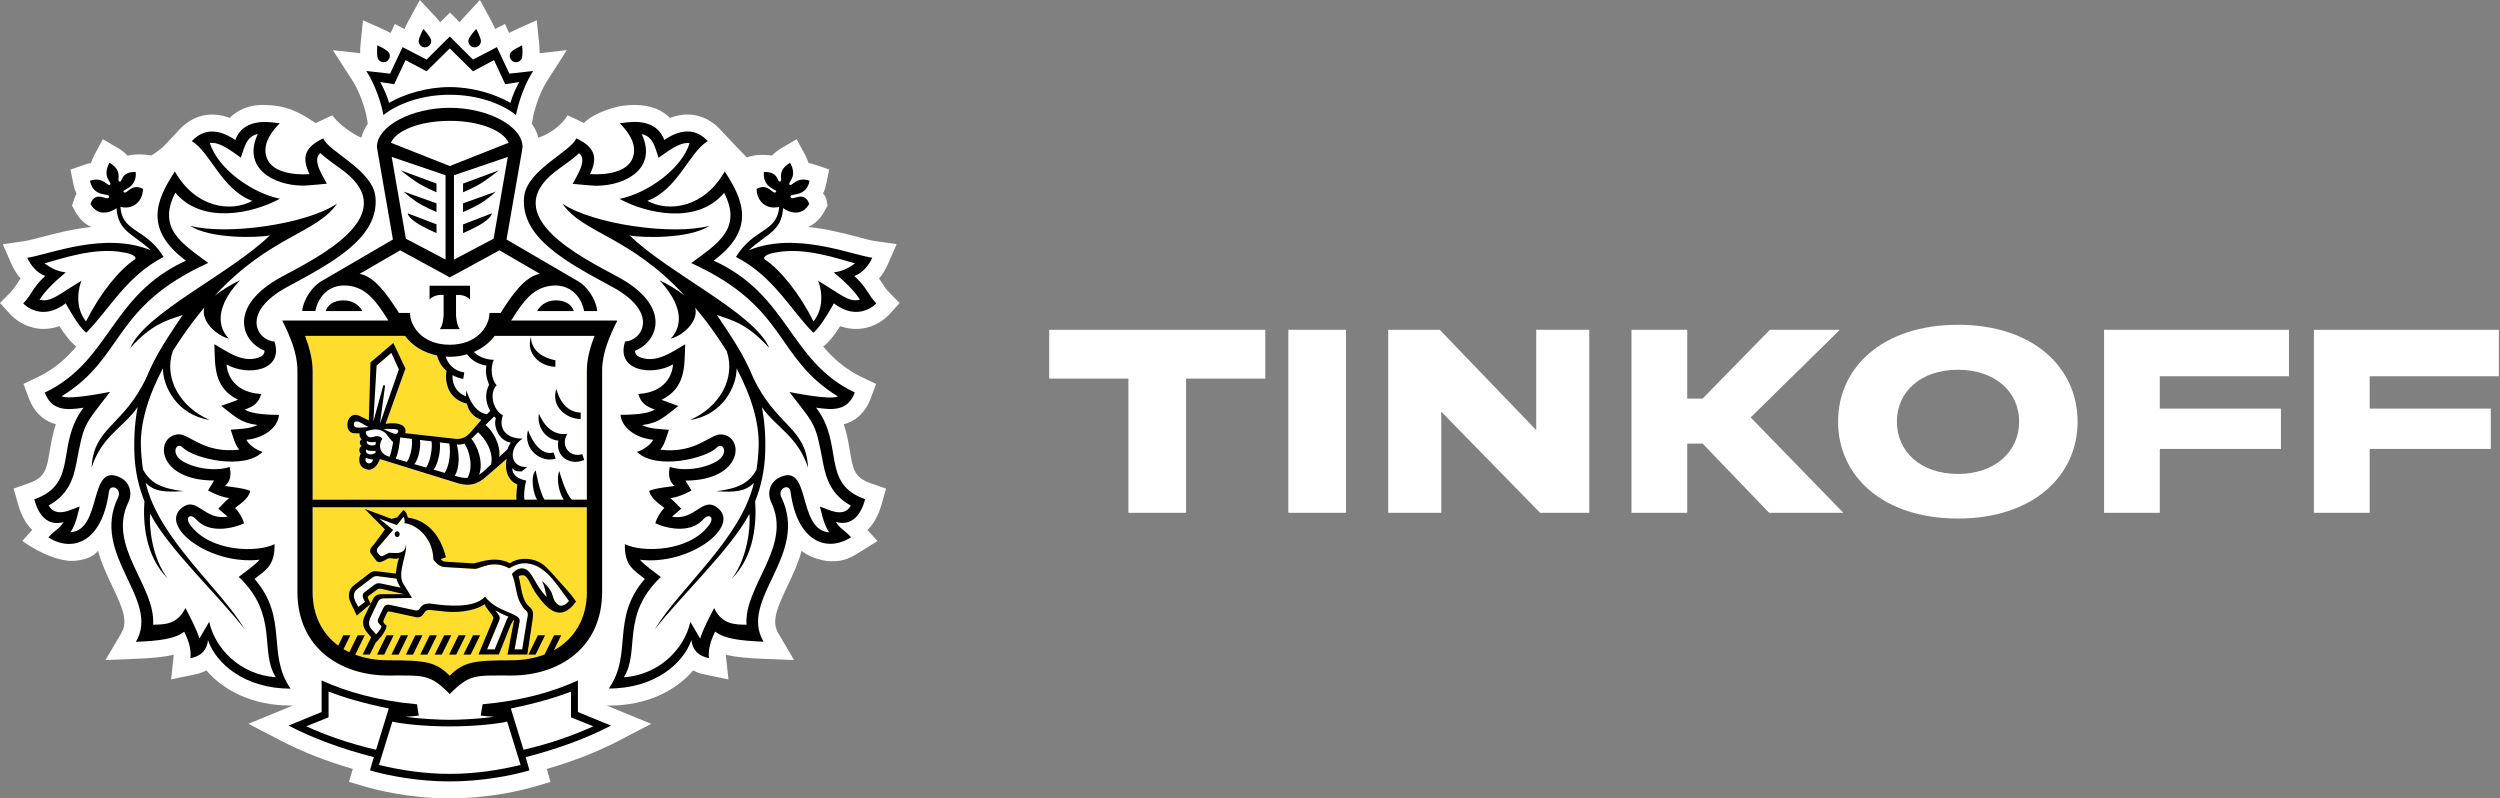 <?xml version="1.0" encoding="UTF-8"?> <svg xmlns="http://www.w3.org/2000/svg" width="1503" height="480" viewBox="0 0 1503 480" fill="none"><rect x="0" y="0" width="1503" height="480" fill="#808080" stroke="none"/> <g clip-path="url(#clip0_206_2)"> <path d="M534.112 175.3C532.64 173.802 531.778 172.431 530.561 170.527C529.926 169.563 529.241 168.521 528.479 167.404C530.586 164.967 532.362 162.149 533.707 159.051L539.086 146.79L525.84 144.886C523.608 144.555 520.004 143.616 515.793 142.499C507.673 140.367 497.245 137.625 485.877 136.431C489.76 134.73 493.059 131.659 495.367 127.496L497.549 123.561C497.549 123.561 496.966 118.051 494.834 116.325C495.646 114.624 496.281 112.745 496.711 110.689L498.513 101.905L490.038 99.01C488.719 98.553 487.4 98.224 486.106 98.021C485.624 96.421 484.914 94.721 483.949 92.918L478.926 83.702L469.866 89.008C467.609 90.328 465.705 91.851 464.158 93.552C462.813 93.298 461.366 93.172 459.844 93.172C459.844 93.172 454.668 92.588 448.959 94.669L441.652 87.079L432.999 77.837C424.905 69.181 413.943 66.616 402.779 70.882C398.517 66.616 391.869 63.088 381.542 63.088C378.04 63.088 374.97 63.519 373.168 63.748C373.168 63.748 358.959 66.336 350.966 73.928L341.274 69.307C334.778 79.538 323.665 82.788 323.665 82.788C322.903 79.793 321.61 77 319.758 74.435L320.391 70.83C320.391 70.73 322.573 58.517 329.221 48.16L340.792 30.134L324.4 31.988C324.451 30.362 324.375 28.433 324.147 26.148L322.675 12.134L309.836 17.949C308.414 18.583 307.222 19.218 306.107 19.802L303.568 14.394L297.682 17.441C297.098 15.993 296.337 14.344 295.297 12.439L288.522 0L278.905 10.383C277.916 11.449 277.078 12.439 276.368 13.378L270.533 7.565L264.645 13.405C263.91 12.465 263.098 11.474 262.108 10.408L252.39 0L245.59 12.49C244.55 14.394 243.814 16.018 243.231 17.466L237.37 14.419L234.831 19.827C233.716 19.243 232.523 18.608 231.102 17.949L218.213 12.161L216.791 26.225C216.563 28.484 216.486 30.389 216.538 32.013L200.121 30.16L211.717 48.185C218.39 58.517 220.521 70.73 220.521 70.83L221.13 74.435C219.278 77.025 217.958 79.818 217.223 82.813C217.223 82.813 206.719 78.32 199.689 69.307L189.794 74.03C178.502 66.413 171.499 63.443 159.32 63.088C148.993 62.809 142.345 66.616 138.082 70.882C126.893 66.641 115.956 69.206 107.888 77.862C107.888 77.862 102.585 83.625 99.236 87.104C95.887 90.607 90.938 93.502 90.938 93.502C90.938 93.502 83.91 91.928 76.678 93.577C75.131 91.876 73.203 90.354 70.919 89.008L61.835 83.702L56.836 92.968C55.872 94.746 55.187 96.421 54.731 98.021C53.437 98.224 52.117 98.553 50.798 99.01L42.373 101.956L44.124 110.689C44.555 112.797 45.164 114.675 46.002 116.376C45.52 117.316 45.089 118.305 44.734 119.347L43.312 123.586L45.469 127.521C47.753 131.659 51.026 134.757 54.934 136.457C43.54 137.65 33.138 140.393 24.993 142.524C20.806 143.616 17.203 144.582 14.97 144.912L1.675 146.841L4.694 153.695L7.105 159.153C8.475 162.201 10.277 165.018 12.357 167.455C11.57 168.573 8.221 173.827 6.723 175.326L0 182.155L6.445 189.263C7.256 190.126 14.488 197.718 26.185 197.743C29.382 197.743 32.553 197.184 35.7 196.067C38.821 200.941 42.525 205.892 45.901 208.329C39.684 215.641 32.605 221.987 22.531 226.786L14.108 230.797L17.735 240.419C20.096 246.233 24.688 252.605 33.568 255.043C31.666 260.729 30.753 266.112 29.941 270.909C28.037 282.309 27.225 287.03 17.203 290.558L8.195 293.708L10.784 302.898C12.864 310.387 15.985 315.338 19.36 318.613L13.371 325.213C13.371 325.213 27.581 335.875 41.511 337.171C41.713 337.196 53.589 337.958 58.917 331.154C61.049 338.872 64.423 345.98 67.493 352.429C73.786 365.681 77.135 373.525 72.924 380.685L63.409 396.832L82.109 396.045C90.279 395.714 97.866 395.206 104.437 393.582C104.437 393.937 104.412 394.267 104.387 394.597L102.864 408.458L119.255 405.006C120.981 404.498 122.604 403.812 124.076 403.025C134.226 414.908 151.48 424.173 174.721 424.173H176.066L149.348 435.14L168.81 445.27C181.624 451.947 195.858 457.532 212.097 462.28L209.838 470.074L219.608 472.943C225.241 474.593 245.615 480 270.431 480C295.246 480 315.596 474.593 321.255 472.943L330.997 470.074L328.739 462.306C345.003 457.558 359.239 451.972 372.052 445.296L391.514 435.167L364.77 424.199H366.114C389.357 424.199 406.585 414.933 416.735 403.05C418.206 403.839 419.831 404.524 421.556 405.031L437.946 408.483L436.449 394.648C436.424 394.317 436.399 393.962 436.399 393.607C442.946 395.231 450.557 395.714 458.702 396.07L477.402 396.857L467.939 380.735C463.701 373.576 467.075 365.731 473.343 352.479C476.414 346.031 479.788 338.922 481.92 331.204C485.522 333.946 489.405 335.597 493.262 336.46C493.262 336.46 496.256 337.349 499.123 337.424C507.395 337.678 511.529 335.318 517.214 331.738L527.541 325.238L521.501 318.638C524.877 315.388 527.997 310.437 530.078 302.973L532.692 293.758L523.658 290.61C513.611 287.081 512.824 282.359 510.921 270.96C510.109 266.162 509.222 260.754 507.293 255.093C516.173 252.63 520.741 246.258 523.1 240.47L526.704 230.822L518.279 226.811C508.205 222.014 501.127 215.666 494.884 208.355C498.285 205.917 501.989 200.966 505.136 196.092C508.257 197.209 511.429 197.743 514.651 197.768C526.348 197.768 533.605 190.177 534.392 189.314L540.837 182.205L534.112 175.3Z" fill="white"></path> <path fill-rule="evenodd" clip-rule="evenodd" d="M187.97 300.41V222.978C187.97 215.767 185.889 208.557 183.402 201.931H243.462C248.968 209.497 258.965 214.575 270.434 214.575C281.852 214.575 291.85 209.497 297.381 201.931H357.44C354.903 208.583 352.847 215.767 352.847 222.978V300.41H187.97ZM270.409 406.225C262.011 397.872 256.022 396.958 233.389 396.958C206.34 396.958 187.97 381.09 187.97 355.729V304.954H352.822V355.729C352.822 381.09 334.477 396.958 307.378 396.958C284.77 396.932 278.782 397.872 270.409 406.225Z" fill="#FFDD2D"></path> <path d="M197.533 415.794V431.255L184.111 436.663C195.453 441.817 209.535 446.945 226.079 450.727L233.69 425.924C217.452 422.599 206.135 419.121 197.533 415.794Z" fill="white"></path> <path d="M270.41 436.741C254.552 436.741 241.206 435.09 235.877 433.872L227.833 459.894C240.469 462.991 255.262 465.276 270.41 465.276C285.508 465.276 300.301 463.016 312.987 459.894L304.919 433.872C299.591 435.116 286.295 436.741 270.41 436.741Z" fill="white"></path> <path d="M343.276 415.794C334.65 419.121 323.359 422.574 307.119 425.949L314.757 450.754C331.326 446.97 345.357 441.842 356.699 436.688L343.301 431.282V415.794H343.276Z" fill="white"></path> <path d="M169.42 166.361C190.429 155.013 241.785 130.032 206.972 103.096C202.228 99.439 197 96.139 192.611 92.052C187.181 96.241 194.641 106.65 196.518 110.458C196.518 110.458 184.923 111.626 182.157 111.626C164.244 111.549 145.468 100.938 154.982 80.602C147.852 82.075 146.99 88.929 144.808 94.793C140.24 91.697 132.299 85.045 126.183 85.984C131.157 101.902 152.09 116.246 168.329 119.496C151.913 128.432 121.464 135.084 105.453 115.84C94.213 137.597 109.868 146.686 125.219 158.085C66.784 184.767 75.411 214.699 37.072 238.258C42.045 240.594 64.222 235.897 66.201 235.618C57.878 246.408 53.995 250.978 51.56 256.233C49.226 261.157 48.185 266.718 45.877 278.701C44.075 288.171 40.776 297.614 29.257 303.886C33.773 312.06 43.795 305.662 47.982 304.571C47.424 305.433 46.003 315.284 42.248 320.031C61.938 318.762 52.828 277.228 72.519 287.231C78.075 290.024 79.75 296.574 77.188 301.93C64.247 328.637 93.655 352.171 92.056 375.58C99.287 375.528 106.772 375.325 111.492 365.551C113.954 370.426 117.759 377.281 119.891 383.881L125.778 373.853C129.405 390.456 144.883 405.791 165.792 407.161C155.82 391.37 167.771 369.817 143.539 346.892C146.558 344.454 153.536 339.758 156.022 336.558C126.285 340.063 95.253 316.528 109.336 305.358C118.546 298.071 122.58 313.202 136.79 310.663L131.232 305.865C133.186 303.936 135.419 301.423 137.728 299.519C131.689 298.782 125.092 294.923 125.092 294.923L128.695 288.958C93.858 288.906 92.969 262.249 107.129 261.183C113.775 260.7 122.377 272.963 143.818 270.399C141.077 267.098 139.987 262.097 138.692 258.416C143.868 257.934 149.959 257.985 154.855 255.599C144.376 254.253 141.737 250.723 133.009 244.123L143.133 240.416C128.442 233.079 129.33 220.309 128.873 207.007C136.561 211.424 145.595 218.278 155.237 215.105C157.519 214.344 158.991 213.277 159.042 210.891C145.29 205.381 136.46 184.183 169.42 166.361ZM144.326 168.443C125.929 188.117 133.897 199.898 137.602 203.528C130.75 202.056 120.525 193.323 122.859 184.869C120.677 187.483 118.445 190.327 116.161 193.246C111.593 199.34 107.509 205.306 103.88 211.094C98.297 227.698 108.524 244.834 125.929 252.424C106.595 249.581 97.917 232.369 97.969 221.401C88.732 238.867 84.318 254.812 84.723 268.19C84.901 273.166 85.333 277.812 85.992 282.204C90.432 290.632 97.562 293.73 110.274 295.278C98.729 296.015 92.614 295.482 87.59 290.202C95.456 324.043 132.247 353.34 147.218 378.423C132.222 358.925 101.191 329.881 90.331 308.887C89.494 316.477 91.523 335.924 100.961 347.882C87.058 334.198 85.966 313.481 86.88 301.346C83.353 292.613 81.12 282.865 80.815 271.769C80.537 261.564 81.247 252.704 82.794 244.758C74.016 257.248 61.328 262.072 55.087 281.087C56.304 256.563 74.599 256.181 88.3 226.402C93.603 213.379 101.318 202.131 109.843 189.388C99.009 192.941 90.889 195.481 78.355 209.215C87.26 188.144 138.718 164.457 162.29 141.531C155.21 143.03 126.311 143.766 114.309 135.743C136.053 141.633 184.441 134.906 202.71 122.416C190.099 140.567 162.645 141.608 129.228 177.71C133.491 174.308 139.175 170.88 144.326 168.443Z" fill="white"></path> <path d="M494.913 278.703C492.604 266.72 491.589 261.161 489.255 256.235C486.845 250.979 482.937 246.41 474.589 235.621C476.568 235.899 498.795 240.597 503.743 238.261C465.404 214.7 474.031 184.769 415.569 158.087C430.921 146.688 446.577 137.6 435.336 115.817C419.325 135.085 388.877 128.435 372.46 119.472C388.725 116.222 409.633 101.904 414.606 85.961C408.466 85.022 400.523 91.674 395.957 94.746C393.773 88.881 392.936 82.026 385.807 80.528C395.322 100.889 376.52 111.501 358.581 111.578C355.841 111.578 344.27 110.409 344.27 110.409C346.122 106.602 353.582 96.192 348.127 92.003C343.738 96.116 338.561 99.391 333.791 103.047C298.953 129.983 350.36 154.989 371.369 166.313C404.279 184.134 395.525 205.333 381.747 210.766C381.798 213.153 383.269 214.218 385.578 214.98C395.17 218.179 404.253 211.325 411.89 206.881C411.46 220.185 412.373 232.98 397.682 240.292L407.781 243.998C399.051 250.599 396.438 254.127 385.96 255.473C390.831 257.859 396.972 257.809 402.122 258.291C400.803 261.973 399.661 266.974 396.972 270.274C418.438 272.812 427.064 260.576 433.661 261.059C447.769 262.125 446.932 288.782 412.068 288.832L415.671 294.799C415.671 294.799 409.074 298.657 403.01 299.394C405.319 301.272 407.577 303.811 409.531 305.741L403.975 310.539C418.158 313.078 422.217 297.947 431.429 305.233C445.51 316.403 414.504 339.937 384.741 336.434C387.253 339.632 394.23 344.355 397.25 346.792C372.994 369.691 384.918 391.271 374.998 407.087C395.855 405.691 411.333 390.357 415.012 373.753L420.898 383.782C423.004 377.181 426.861 370.326 429.272 365.452C433.966 375.226 441.501 375.429 448.759 375.479C447.109 352.073 476.491 328.538 463.602 301.831C461.013 296.499 462.688 289.949 468.246 287.131C487.985 277.129 478.826 318.663 498.542 319.932C494.761 315.184 493.366 305.334 492.833 304.472C496.994 305.563 506.991 311.961 511.508 303.76C500.064 297.617 496.765 288.172 494.913 278.703ZM458.046 244.734C459.593 252.706 460.38 261.541 460.024 271.747C459.694 282.841 457.487 292.589 453.96 301.323C454.848 313.458 453.783 334.174 439.877 347.858C449.291 335.875 451.346 316.455 450.509 308.863C439.599 329.859 408.593 358.902 393.571 378.399C408.566 353.316 445.358 323.994 453.25 290.178C448.175 295.434 442.111 295.991 430.54 295.255C443.228 293.707 450.357 290.61 454.797 282.182C455.457 277.815 455.889 273.144 456.067 268.168C456.497 254.788 452.058 238.844 442.821 221.378C442.898 232.346 434.219 249.558 414.859 252.401C432.214 244.786 442.466 227.649 436.91 211.07C433.306 205.282 429.247 199.291 424.629 193.224C422.345 190.304 420.112 187.461 417.904 184.846C420.238 193.299 410.013 202.032 403.162 203.506C406.892 199.874 414.834 188.095 396.464 168.419C401.615 170.857 407.299 174.284 411.586 177.636C378.17 141.535 350.741 140.518 338.079 122.342C356.374 134.832 404.762 141.585 426.481 135.67C414.504 143.693 385.578 142.956 378.5 141.458C402.071 164.382 453.58 188.07 462.46 209.141C449.926 195.407 441.781 192.867 430.997 189.313C439.547 202.083 447.21 213.304 452.513 226.328C466.241 256.108 484.561 256.463 485.753 281.013C479.512 262.048 466.849 257.225 458.046 244.734Z" fill="white"></path> <path d="M297.355 201.904C291.849 209.47 281.827 214.547 270.433 214.547C267.769 214.547 265.207 214.242 262.771 213.785C263.456 216.907 265.055 220.132 268.379 222.9C267.034 231.963 270.941 240.442 280.66 242.65C281.7 247.271 284.541 250.749 289.363 252.399L282.587 260.218C279.975 263.214 276.574 264.18 273.834 263.823L243.589 260.396C244.908 257.046 241.407 253.161 231.815 254.812L243.691 221.554L236.458 206.143L222.732 217.872L221.717 252.754L215.804 249.886C208.192 246.586 205.935 260.473 213.191 260.523L216.109 260.548C215.906 261.971 216.364 263.545 217.504 264.052C216.134 264.61 215.729 267.175 217.429 268.089C215.704 268.926 215.449 271.567 216.844 272.709C215.347 275.274 215.069 280.834 220.372 282.23C224.736 283.372 227.476 278.701 228.365 275.984L275.432 290.557C282.055 292.461 286.825 291.394 292.357 286.545L304.638 275.806C303.089 282.838 305.602 289.16 310.956 291.268C310.956 291.268 310.118 297.716 310.448 300.382L326.916 300.407H352.847V222.975C352.847 215.765 354.903 208.556 357.44 201.904H326.916H297.355Z" fill="white"></path> <path d="M226.869 332.196L227.783 333.338C229.051 334.912 229.812 334.531 231.259 333.693L233.389 332.551C234.735 331.535 243.489 334.886 243.971 327.6C244.935 333.033 238.465 344.482 242.372 350.881L247.625 359.487L230.472 359.74C228.595 359.74 227.605 360.883 227.098 361.898L222.607 371.216C221.44 373.678 221.515 376.217 222.987 377.918L226.031 381.345C226.031 381.345 228.518 379.239 229.33 376.471L227.986 375.075C226.869 374.008 226.869 372.992 227.478 371.673L230.244 365.935C231.309 363.676 232.401 363.194 234.836 363.777L248.716 366.774C249.731 367.027 251.381 367.509 252.369 365.808C254.07 362.787 257.064 362.584 260.108 363.067C267.721 364.209 285.304 366.037 291.572 358.7C298.93 368.473 313.317 368.473 312.378 373.602L309.334 390.408H313.9L316.692 373.221C316.996 371.216 318.239 368.473 316.082 366.926C315.195 366.24 314.788 365.885 312.783 362.432C310.171 357.861 310.297 351.007 307.785 345.091C310.171 342.274 312.758 341.309 315.017 341.843C320.091 343.087 321.462 351.845 328.668 358.98C327.856 355.805 327.501 352.328 325.801 349.306C325.801 349.306 330.8 353.19 332.093 357.736C332.905 360.579 333.742 362.66 336.306 363.981C338.005 364.59 340.035 363.777 342.065 361.34C342.065 361.34 337.32 354.586 333.844 350.17C329.073 344.102 322.705 338.009 314.027 338.719C311.286 338.948 308.649 340.192 306.135 341.691C296.265 336.156 288.603 342.021 285.558 342.021L267.086 340.929C263.458 340.7 260.591 336.485 260.591 336.485C260.134 320.847 247.574 314.627 243.236 314.627C243.236 314.627 243.641 311.809 242.499 310.818L238.642 315.669L227.935 311.758L236.333 318.639L227.224 329.225C226.286 330.265 226.413 331.637 226.869 332.196Z" fill="white"></path> <path d="M214.767 354.153C212.178 356.159 212.306 358.951 213.854 362.074L215.402 364.969L219.436 361.896L218.523 359.916C217.863 358.519 217.888 357.098 219.03 356.21L224.815 351.844C226.439 350.65 226.946 350.523 228.673 350.777L240.877 353.341C240.877 353.341 239.025 350.65 238.415 347.908L226.921 346.385C225.297 346.181 224.307 346.868 222.887 347.959L214.767 354.153Z" fill="white"></path> <path d="M292.809 390.409H297.427L304.837 372.155C305.09 371.52 305.445 371.241 305.724 370.708C302.4 369.389 300.446 368.474 297.681 366.874C299.533 369.362 300.979 370.429 300.218 372.739L292.809 390.409Z" fill="white"></path> <path d="M296.743 143.514L305.295 94.339L272.893 105.357V156.056L296.743 143.514ZM278.373 110.333L299.865 102.411C299.865 102.411 295.678 105.814 290.68 109.241C286.239 112.313 278.373 115.588 278.373 115.588V110.333ZM278.373 122.24L298.038 115.208C298.038 115.208 295.678 117.696 290.705 121.123C286.265 124.169 278.399 127.444 278.399 127.444V122.24H278.373ZM278.373 134.883L295.678 128.231C295.678 128.231 295.678 130.339 290.68 133.74C286.239 136.812 278.373 140.087 278.373 140.087V134.883Z" fill="white"></path> <path d="M239.099 187.004L239.809 188.146H246.482L246.559 189.313C246.635 190.431 246.889 191.573 247.269 192.74C248.309 195.914 250.364 199.24 253.663 201.93C257.494 205.028 263.027 207.263 270.385 207.263C286.345 207.263 293.551 196.929 294.236 189.313L294.286 188.146H300.985L301.696 187.004C307.988 177.152 315.676 166.211 324.607 164.637L300.249 150.496L270.385 166.745L240.494 150.496L216.161 164.637C225.093 166.185 232.781 177.152 239.099 187.004Z" fill="white"></path> <path d="M267.873 156.056V105.357L235.521 94.339L244.021 143.514L267.873 156.056ZM262.417 140.138C262.417 140.138 254.552 136.837 250.111 133.791C245.112 130.389 245.112 128.256 245.112 128.256L262.442 134.908V140.138H262.417ZM262.417 110.333V115.588C262.417 115.588 254.552 112.313 250.111 109.241C245.087 105.814 240.874 102.411 240.874 102.411L262.417 110.333ZM262.417 122.24V127.469C262.417 127.469 254.552 124.194 250.111 121.148C245.087 117.721 242.753 115.233 242.753 115.233L262.417 122.24Z" fill="white"></path> <path d="M270.407 72.66C251.91 72.66 238.031 78.727 235.011 85.835L270.407 99.824L305.752 85.835C302.758 78.727 288.904 72.66 270.407 72.66Z" fill="white"></path> <path d="M270.405 52.35C284.031 52.35 297.682 56.488 306.867 61.845C308.364 56.894 309.963 53.365 312.145 49.328L303.772 50.624L296.997 36.153L284.336 42.88L270.405 29.096L256.451 42.88L243.815 36.153L236.989 50.624L228.615 49.328C230.797 53.365 232.371 56.894 233.918 61.845C243.13 56.488 256.729 52.35 270.405 52.35Z" fill="white"></path> <path d="M501.307 163.799C505.873 163.215 509.552 161.691 514.043 158.339C504.376 155.776 484.128 148.439 466.849 151.739C461.139 152.501 457.968 154.811 459.997 156.131C469.284 162.3 480.753 176.594 489.101 193.273C496.434 184.159 493.364 172.201 491.817 168.774C506.431 177.584 510.262 181.875 517.037 180.199C513.409 174.639 508.31 169.637 501.307 163.799Z" fill="white"></path> <path d="M51.709 193.251C60.057 176.571 71.526 162.278 80.838 156.109C82.918 154.788 79.696 152.478 74.037 151.716C56.733 148.441 36.434 155.753 26.767 158.318C31.308 161.668 34.912 163.192 39.53 163.776C32.502 169.641 27.401 174.616 23.773 180.176C30.598 181.852 34.404 177.561 48.994 168.752C47.497 172.205 44.401 184.137 51.709 193.251Z" fill="white"></path> <path fill-rule="evenodd" clip-rule="evenodd" d="M153.028 348.064C159.752 342.731 165.335 340.066 165.055 327.143C154.956 332.322 126.309 332.044 114.333 315.542C110.959 310.846 114.562 308.483 117.835 312.19C126.03 321.483 141.204 317.268 146.736 314.603C145.847 311.403 143.386 307.239 141.33 305.463C143.412 303.432 149.273 300.385 150.465 295.156C147.344 293.455 135.19 292.236 135.19 292.236C137.144 290.357 139.58 287.742 138.108 280.762C125.7 284.569 110.349 279.39 106.873 274.795C103.448 270.276 106.95 266.036 109.842 269.032C116.033 275.531 146.533 282.97 157.875 271.672C153.662 270.505 149.02 266.748 148.182 264.412C158.687 263.345 167.06 257.151 167.745 249.432C161.934 249.432 150.972 249.002 147.218 246.209C152.242 244.355 155.438 242.527 157.037 236.891C137.829 235.723 136.307 221.456 136.206 219.095C148.715 226.305 170.739 223.105 165.03 205.334C154.626 204.776 144.147 187.945 172.743 172.484C198.751 158.393 228.311 143.212 225.698 118.205C223.998 102.211 197.686 91.293 194.336 83.196C183.35 88.425 181.141 94.493 186.089 104.673C186.089 104.673 161.604 107.111 159.676 92.03C158.839 85.278 163.355 78.955 168.202 74.107C165.461 74.107 147.014 69.156 141.458 84.186C131.131 77.129 122.275 77.382 115.323 84.846C126.437 91.446 133.312 114.092 151.684 120.769C138.616 127.852 117.48 124.882 105.148 103.099C93.476 120.693 86.753 138.109 111.796 156.717C66.25 177.46 66.58 217.114 26.947 236.002C30.956 246.793 39.43 246.793 50.24 245.117C33.112 267.382 47.703 290.687 20.578 300.207C23.115 309.297 28.216 316.557 38.213 313.891C35.371 318.335 33.494 318.233 29.078 323.107C43.896 332.449 61.481 325.697 65.464 295.715C66.174 290.357 73.533 293.709 70.996 298.963C54.096 333.923 96.826 360.224 81.703 385.865C95.024 385.307 105.198 384.266 110.731 379.772C113.445 385.155 115.095 390.486 114.485 395.741C121.844 394.243 124.533 389.902 125.04 384.875C129.861 398.965 147.116 414.02 174.722 414.02C160.082 393.101 173.708 371.903 153.028 348.064ZM125.777 373.832L119.891 383.859C117.784 377.259 113.953 370.404 111.491 365.53C106.747 375.303 99.262 375.507 92.055 375.558C93.654 352.151 64.246 328.617 77.186 301.908C79.775 296.577 78.074 290.027 72.518 287.209C52.803 277.207 61.936 318.74 42.247 320.009C46.003 315.263 47.423 305.412 47.982 304.549C43.794 305.64 33.772 312.038 29.256 303.864C40.775 297.593 44.074 288.149 45.876 278.679C48.16 266.696 49.225 261.137 51.534 256.211C53.97 250.956 57.852 246.386 66.174 235.597C64.195 235.875 42.044 240.573 37.046 238.237C75.385 214.677 66.757 184.745 125.193 158.063C109.867 146.664 94.212 137.576 105.428 115.819C121.438 135.062 151.861 128.411 168.302 119.474C152.064 116.224 131.131 101.907 126.182 85.962C132.298 85.023 140.24 91.675 144.781 94.772C146.989 88.882 147.852 82.053 154.981 80.581C145.466 100.916 164.243 111.527 182.157 111.604C184.947 111.604 196.518 110.436 196.518 110.436C194.666 106.628 187.181 96.219 192.61 92.03C197.001 96.144 202.227 99.419 206.973 103.074C241.81 130.035 190.428 155.016 169.419 166.364C136.459 184.187 145.289 205.411 159.042 210.819C158.99 213.205 157.52 214.271 155.236 215.033C145.594 218.231 136.561 211.351 128.873 206.935C129.329 220.237 128.416 233.032 143.132 240.344L133.008 244.026C141.712 250.651 144.376 254.155 154.855 255.526C149.958 257.912 143.894 257.862 138.691 258.344C140.011 262.025 141.077 267.026 143.817 270.327C122.376 272.866 113.775 260.628 107.127 261.11C92.969 262.177 93.857 288.834 128.694 288.885L125.092 294.851C125.092 294.851 131.688 298.71 137.753 299.445C135.444 301.325 133.212 303.864 131.258 305.793L136.814 310.591C122.58 313.13 118.571 297.999 109.335 305.285C95.253 316.456 126.284 339.99 156.023 336.486C153.536 339.686 146.533 344.407 143.539 346.845C167.77 369.744 155.819 391.323 165.79 407.14C144.883 405.769 129.406 390.409 125.777 373.832Z" fill="black"></path> <path fill-rule="evenodd" clip-rule="evenodd" d="M87.543 290.202C92.593 295.457 98.682 296.015 110.227 295.28C97.514 293.731 90.384 290.634 85.945 282.205C85.31 277.839 84.878 273.167 84.701 268.191C84.295 254.812 88.71 238.868 97.946 221.401C97.896 232.344 106.548 249.556 125.908 252.424C108.501 244.809 98.276 227.673 103.858 211.094C107.486 205.306 111.572 199.315 116.139 193.247C118.423 190.327 120.655 187.484 122.837 184.869C120.503 193.323 130.729 202.056 137.58 203.529C133.875 199.898 125.908 188.144 144.303 168.469C139.179 170.906 133.494 174.333 129.182 177.685C162.572 141.583 190.052 140.569 202.663 122.391C184.394 134.881 136.007 141.634 114.261 135.718C126.263 143.741 155.164 143.005 162.243 141.508C138.696 164.433 87.239 188.119 78.307 209.19C90.841 195.431 98.961 192.917 109.821 189.388C101.27 202.158 93.582 213.379 88.279 226.402C74.578 256.157 56.258 256.538 55.065 281.062C61.307 262.047 73.993 257.223 82.773 244.733C81.224 252.704 80.489 261.539 80.769 271.746C81.073 282.84 83.306 292.588 86.832 301.321C85.945 313.456 87.01 334.173 100.915 347.857C91.476 335.899 89.446 316.452 90.284 308.862C101.168 329.856 132.201 358.9 147.197 378.398C132.201 353.34 95.434 324.043 87.543 290.202Z" fill="black"></path> <path fill-rule="evenodd" clip-rule="evenodd" d="M431.02 189.39C441.804 192.944 449.949 195.458 462.483 209.217C453.603 188.146 402.069 164.459 378.523 141.535C385.601 143.007 414.528 143.768 426.504 135.745C404.783 141.661 356.397 134.908 338.103 122.417C350.739 140.595 378.193 141.61 411.609 177.712C407.322 174.36 401.638 170.932 396.487 168.496C414.857 188.171 406.915 199.951 403.186 203.581C410.036 202.108 420.261 193.375 417.927 184.921C420.135 187.536 422.368 190.379 424.652 193.299C429.244 199.392 433.304 205.358 436.933 211.146C442.514 227.75 432.263 244.887 414.908 252.478C434.269 249.633 442.946 232.396 442.844 221.455C452.106 238.921 456.52 254.864 456.115 268.243C455.937 273.219 455.506 277.865 454.846 282.257C450.38 290.686 443.25 293.783 430.563 295.332C442.134 296.042 448.198 295.509 453.273 290.254C445.381 324.095 408.615 353.392 393.594 378.475C408.615 358.978 439.597 329.935 450.532 308.939C451.37 316.53 449.34 335.977 439.9 347.934C453.806 334.251 454.871 313.535 453.983 301.4C457.485 292.666 459.692 282.917 460.047 271.823C460.377 261.616 459.591 252.757 458.068 244.81C466.873 257.302 479.534 262.125 485.802 281.14C484.609 256.59 466.29 256.21 452.562 226.456C447.233 213.356 439.571 202.135 431.02 189.39Z" fill="black"></path> <path fill-rule="evenodd" clip-rule="evenodd" d="M490.602 245.065C501.385 246.765 509.86 246.765 513.894 235.976C474.26 217.088 474.59 177.458 429.046 156.69C454.089 138.107 447.34 120.666 435.693 103.072C423.387 124.855 402.174 127.825 389.158 120.743C407.477 114.065 414.405 91.419 425.519 84.819C418.566 77.355 409.686 77.102 399.358 84.159C393.776 69.129 375.354 74.08 372.59 74.08C377.411 78.903 381.977 85.225 381.115 92.003C379.211 107.084 354.726 104.646 354.726 104.646C359.674 94.466 357.467 88.398 346.48 83.168C343.131 91.267 316.844 102.184 315.117 118.178C312.48 143.185 342.09 158.366 368.073 172.457C396.668 187.918 386.189 204.775 375.812 205.307C370.051 223.078 392.076 226.278 404.611 219.068C404.56 221.429 402.961 235.696 383.754 236.865C385.377 242.5 388.55 244.329 393.573 246.182C389.818 249 378.856 249.405 373.072 249.405C373.757 257.124 382.155 263.344 392.659 264.385C391.822 266.721 387.153 270.478 382.967 271.645C394.309 282.943 424.807 275.504 431 269.005C433.841 266.009 437.316 270.249 433.917 274.768C430.415 279.389 415.09 284.567 402.656 280.735C401.236 287.69 403.621 290.33 405.575 292.209C405.575 292.209 393.421 293.428 390.275 295.129C391.467 300.358 397.353 303.38 399.409 305.436C397.328 307.212 394.866 311.376 393.979 314.576C399.562 317.267 414.735 321.456 422.88 312.163C426.179 308.483 429.781 310.819 426.406 315.515C414.43 332.017 385.783 332.27 375.659 327.117C375.38 340.039 380.962 342.704 387.686 348.036C366.982 371.874 380.658 393.074 366.017 413.941C393.599 413.941 410.852 398.887 415.673 384.797C416.232 389.799 418.871 394.166 426.204 395.663C425.645 390.407 427.269 385.076 429.958 379.695C435.541 384.189 445.716 385.229 459.037 385.788C443.939 360.146 486.669 333.844 469.719 298.886C467.207 293.63 474.565 290.28 475.275 295.636C479.234 325.62 496.843 332.372 511.687 323.03C507.221 318.155 505.368 318.256 502.527 313.814C512.524 316.48 517.599 309.218 520.161 300.13C493.164 290.635 507.755 267.329 490.602 245.065ZM492.885 304.573C493.417 305.436 494.814 315.286 498.595 320.034C478.879 318.765 488.013 277.23 468.299 287.233C462.741 290.026 461.092 296.576 463.655 301.933C476.544 328.64 447.162 352.174 448.812 375.581C441.554 375.531 434.019 375.328 429.324 365.554C426.914 370.428 423.032 377.282 420.926 383.884L415.04 373.855C411.386 390.459 395.908 405.792 375.05 407.189C384.971 391.398 373.045 369.818 397.303 346.894C394.258 344.457 387.281 339.734 384.769 336.536C414.532 340.039 445.538 316.505 431.455 305.334C422.245 298.049 418.186 313.179 404.001 310.64L409.559 305.843C407.605 303.912 405.346 301.399 403.038 299.495C409.102 298.759 415.699 294.9 415.699 294.9L412.096 288.934C446.933 288.884 447.771 262.227 433.689 261.16C427.066 260.678 418.439 272.939 396.998 270.376C399.714 267.076 400.829 262.075 402.149 258.393C396.973 257.911 390.858 257.961 385.986 255.575C396.466 254.229 399.105 250.701 407.807 244.099L397.71 240.394C412.4 233.057 411.461 220.287 411.918 206.983C404.255 211.401 395.171 218.256 385.606 215.082C383.322 214.32 381.825 213.254 381.775 210.868C395.553 205.434 404.331 184.236 371.397 166.414C350.412 155.066 299.006 130.085 333.819 103.149C338.588 99.492 343.765 96.192 348.129 92.105C353.585 96.294 346.125 106.703 344.273 110.511C344.273 110.511 355.842 111.678 358.584 111.678C376.522 111.603 395.324 100.991 385.809 80.63C392.939 82.103 393.776 88.983 395.958 94.846C400.525 91.75 408.442 85.123 414.608 86.063C409.609 101.98 388.727 116.324 372.462 119.574C388.88 128.51 419.327 135.162 435.338 115.919C446.553 137.675 430.923 146.765 415.572 158.163C474.032 184.82 465.38 214.777 503.744 238.336C498.797 240.672 476.569 235.976 474.59 235.696C482.964 246.487 486.871 251.056 489.256 256.312C491.59 261.236 492.606 266.771 494.914 278.779C496.741 288.249 500.065 297.692 511.534 303.964C507.043 312.063 497.046 305.665 492.885 304.573Z" fill="black"></path> <path fill-rule="evenodd" clip-rule="evenodd" d="M214.512 370.097L222.86 363.013L221.592 360.475C220.678 358.647 221.16 358.545 222.124 357.835L226.539 354.56C227.554 353.721 228.62 353.823 229.863 354.128L243.083 357.225H229.127C225.905 357.428 224.966 358.672 223.799 361.059L222.835 363.013L219.258 370.376C218.039 372.915 217.404 376.291 220.602 380.1L223.139 383.12L218.014 393.504H222.327L225.879 386.293C226.159 386.04 231.411 381.242 232.527 376.291C231.005 375.047 229.94 374.184 230.777 372.458L232.375 369.006C232.909 367.862 233.086 367.405 234.608 367.685L248.462 370.68C250.187 371.162 252.725 371.924 254.577 369.132C256.48 366.238 256.734 366.543 261.148 366.973L268.228 367.735C277.895 368.649 287.563 366.238 291.317 363.243C292.637 366.238 295.251 368.549 296.468 370.884C296.925 371.747 296.165 372.966 295.581 374.489L287.638 393.479H299.894L306.822 376.164C307.455 374.514 308.394 373.193 309.104 372.534L305.121 393.504H317.021L320.168 372.763C320.853 368.142 320.446 366.67 318.239 364.765C313.291 360.576 313.393 351.792 311.794 346.461C312.631 345.979 313.621 345.725 314.788 345.877C317.377 346.106 319.331 352.732 322.375 356.996C328.465 365.552 336.761 374.997 346.277 361.694C345.363 360.17 344.374 358.799 343.207 357.48L340.542 354.357C338.995 352.63 331.637 344.201 328.566 341.18C321.588 334.148 310.881 335.215 306.618 338.642C296.95 333.564 286.751 338.895 284.341 338.692L267.696 337.676C266.934 337.626 265.792 337.372 264.98 336.077L268.076 335.062C265.183 323.003 257.901 312.925 245.188 311.172C245.188 311.172 244.453 307.364 242.499 306.628L238.693 311.096C237.628 311.249 236.46 311.579 235.496 311.985L219.258 305.943L231.437 318.256C231.437 318.256 225.119 327.217 223.317 329.045C222.124 330.721 222.225 332.015 223.57 333.614L225.931 336.712C227.148 338.312 228.493 338.261 230.447 337.271L233.111 335.875C234.278 334.91 238.185 336.814 239.86 335.29C238.795 338.794 238.262 342.17 238.008 344.836L227.073 343.516C224.687 343.186 223.596 343.516 222.15 344.658L212.812 351.843C209.768 354.178 208.829 358.215 210.706 362.151L214.512 370.097ZM304.842 372.153L297.433 390.432H292.814L300.224 372.736C300.984 370.452 299.539 369.386 297.687 366.898C300.427 368.447 302.406 369.461 305.73 370.732C305.45 371.239 305.095 371.519 304.842 372.153ZM233.389 332.574L231.284 333.691C229.812 334.529 229.077 334.91 227.808 333.336L226.894 332.168C226.438 331.609 226.286 330.264 227.224 329.197L236.308 318.611L227.935 311.731L238.592 315.666L242.499 310.792C243.641 311.756 243.236 314.574 243.236 314.574C247.549 314.574 260.108 320.819 260.591 336.459C260.591 336.459 263.432 340.647 267.061 340.876L285.558 341.993C288.628 341.993 296.291 336.154 306.135 341.663C308.622 340.164 311.286 338.972 314.027 338.667C322.705 338.033 329.099 344.075 333.844 350.168C337.32 354.585 342.09 361.338 342.09 361.338C340.035 363.775 338.03 364.587 336.331 363.978C333.767 362.658 332.93 360.602 332.119 357.733C330.825 353.189 325.826 349.304 325.826 349.304C327.526 352.351 327.881 355.804 328.693 358.977C321.462 351.817 320.091 343.084 315.042 341.865C312.81 341.308 310.196 342.272 307.785 345.065C310.323 350.98 310.196 357.835 312.81 362.429C314.788 365.857 315.22 366.161 316.107 366.923C318.239 368.447 317.047 371.214 316.717 373.22L313.977 390.407H309.359L312.403 373.6C313.342 368.472 298.955 368.472 291.597 358.697C285.329 366.034 267.746 364.207 260.134 363.064C257.064 362.607 254.07 362.811 252.395 365.831C251.406 367.532 249.756 367.025 248.741 366.771L234.861 363.775C232.426 363.216 231.36 363.698 230.295 365.933L227.528 371.671C226.92 373.016 226.945 374.007 228.061 375.099L229.381 376.495C228.595 379.236 226.083 381.344 226.083 381.344L223.062 377.942C221.592 376.215 221.515 373.727 222.682 371.29L227.173 361.897C227.706 360.855 228.67 359.739 230.548 359.739L247.7 359.484L242.449 350.93C238.54 344.506 245.036 333.057 244.046 327.649C243.514 334.885 234.761 331.583 233.389 332.574ZM214.766 354.153L222.885 347.958C224.332 346.867 225.296 346.156 226.946 346.359L238.414 347.883C239.048 350.625 240.875 353.316 240.875 353.316L228.67 350.751C226.945 350.548 226.438 350.625 224.814 351.792L219.028 356.159C217.886 357.048 217.836 358.469 218.496 359.866L219.435 361.871L215.4 364.917L213.852 362.024C212.28 358.952 212.178 356.134 214.766 354.153Z" fill="black"></path> <path fill-rule="evenodd" clip-rule="evenodd" d="M250.134 133.765C254.574 136.838 262.441 140.113 262.441 140.113V134.882L245.109 128.257C245.109 128.257 245.109 130.388 250.134 133.765Z" fill="black"></path> <path fill-rule="evenodd" clip-rule="evenodd" d="M262.409 127.47V122.241L242.745 115.208C242.745 115.208 245.079 117.697 250.104 121.124C254.544 124.17 262.409 127.47 262.409 127.47Z" fill="black"></path> <path fill-rule="evenodd" clip-rule="evenodd" d="M262.413 115.587V110.333L240.87 102.412C240.87 102.412 245.083 105.814 250.107 109.242C254.546 112.312 262.413 115.587 262.413 115.587Z" fill="black"></path> <path fill-rule="evenodd" clip-rule="evenodd" d="M322.929 187.002H344.953C344.04 183.804 340.614 180.58 334.194 180.58C328.105 180.58 324.451 184.084 322.929 187.002Z" fill="black"></path> <path fill-rule="evenodd" clip-rule="evenodd" d="M299.89 102.412L278.397 110.333V115.587C278.397 115.587 286.264 112.312 290.704 109.242C295.702 105.814 299.89 102.412 299.89 102.412Z" fill="black"></path> <path fill-rule="evenodd" clip-rule="evenodd" d="M295.702 128.257L278.397 134.907V140.138C278.397 140.138 286.264 136.838 290.704 133.791C295.702 130.388 295.702 128.257 295.702 128.257Z" fill="black"></path> <path fill-rule="evenodd" clip-rule="evenodd" d="M298.035 115.208L278.371 122.241V127.47C278.371 127.47 286.262 124.195 290.677 121.149C295.701 117.697 298.035 115.208 298.035 115.208Z" fill="black"></path> <path fill-rule="evenodd" clip-rule="evenodd" d="M206.568 180.58C200.149 180.58 196.723 183.804 195.811 187.002H217.86C216.287 184.084 212.683 180.58 206.568 180.58Z" fill="black"></path> <path fill-rule="evenodd" clip-rule="evenodd" d="M314.151 88.295C314.151 75.906 293.345 64.811 270.381 64.811C247.418 64.811 226.612 75.906 226.612 88.295L227.094 91.342L236.229 143.97L192.84 169.281C188.221 171.997 182.437 179.461 181.701 186.977H189.618C190.937 179.461 196.849 171.135 207.937 171.642C217.96 172.176 223.897 178.269 229.784 186.977L231.306 189.261L233.488 192.688H169.674C174.368 202.108 178.808 212.11 178.808 222.95V355.702C178.808 389.848 205.019 406.121 233.412 406.121C255.335 406.121 258.303 405.131 270.407 417.241C282.46 405.131 285.427 406.121 307.401 406.121C335.769 406.121 362.005 389.848 362.005 355.702V222.976C362.005 212.135 366.446 202.133 371.139 192.713H307.275L309.482 189.286L311.004 187.002C316.865 178.294 322.828 172.201 332.851 171.667C343.889 171.16 349.851 179.486 351.145 187.002H359.037C358.326 179.486 352.515 171.997 347.923 169.306L304.534 143.996L313.694 91.367L314.151 88.295ZM235.492 94.337L267.87 105.356V156.054L244.019 143.513L235.492 94.337ZM243.46 201.904C247.723 207.743 254.624 212.06 262.794 213.734C263.48 216.806 265.155 220.183 268.402 222.899C267.057 231.962 270.939 240.417 280.683 242.651C281.698 247.272 284.565 250.75 289.361 252.399L282.586 260.22C279.998 263.215 276.623 264.179 273.833 263.824L243.587 260.397C244.906 257.045 241.405 253.161 231.838 254.812L243.739 221.555L236.482 206.144L222.73 217.873L221.715 252.756L215.88 249.886C208.19 246.586 205.958 260.473 213.266 260.524L216.158 260.549C215.98 261.971 216.412 263.545 217.529 264.027C216.158 264.611 215.752 267.2 217.477 268.114C215.727 268.928 215.498 271.568 216.894 272.71C215.372 275.274 215.143 280.834 220.446 282.23C224.785 283.372 227.5 278.701 228.389 275.985L275.43 290.557C282.103 292.462 286.824 291.395 292.355 286.546L304.636 275.807C303.087 282.84 305.626 289.16 310.979 291.268C310.979 291.268 310.217 297.59 310.447 300.408H187.968V222.976C187.968 215.765 185.887 208.556 183.402 201.904H243.46ZM294.055 231.278C291.467 236.228 291.72 241.914 294.765 247.068L292.735 249.049C283.905 247.957 280.429 234.78 280.429 234.78C280.251 235.974 280.151 237.116 280.176 238.285C275.025 236.381 271.776 231.81 272.031 225.54C273.985 226.631 276.167 227.393 278.501 227.8L279.109 223.941C272.944 222.874 269.341 219.015 267.972 214.446C267.667 214.42 267.413 214.344 267.133 214.318C268.225 214.395 269.316 214.496 270.432 214.496C274.086 214.496 277.562 213.938 280.81 212.972C283.373 216.629 287.914 219.244 292.482 219.752C291.746 222.797 292.101 226.581 294.055 231.278ZM307.123 266.108C306.234 267.302 305.524 268.673 305.067 270.172L300.145 274.691C301.135 267.48 296.288 258.976 291.873 255.497L297.099 250.368L298.14 251.435C296.389 256.03 299.815 265.043 307.123 266.108ZM283.347 263.85L287.407 259.863C291.518 263.469 296.948 271.516 295.247 279.183L290.833 283.245C289.919 284.134 288.981 284.769 288.016 285.353C290.782 278.523 287.254 268.014 283.347 263.85ZM274.618 267.227H274.745C276.217 267.454 277.791 267.2 279.211 266.617C282.307 271.034 284.717 281.088 281.013 287.359C278.907 287.409 276.852 287.029 274.923 286.47L273.401 286.013C276.522 281.164 276.09 272.583 274.618 267.227ZM264.393 265.956L270.102 266.667C271.016 271.416 270.407 279.615 267.387 284.286L260.739 282.357C263.658 278.396 265.028 270.247 264.393 265.956ZM252.494 264.509L259.42 265.321C260.105 269.13 258.81 277.229 256.198 281.088L249.143 279.057C251.96 275.325 252.975 268.749 252.494 264.509ZM224.455 262.656C221.233 263.697 219.812 261.362 219.939 259.381C226.257 257.07 229.074 258.569 230.926 259.737C232.625 260.802 234.047 263.85 236.33 265.753C235.949 268.343 235.162 272.101 234.224 274.614C227.754 272.963 227.424 267.252 229.834 263.773C228.489 262.199 227.069 261.793 224.455 262.656ZM219.939 275.274C219.939 275.274 221.868 276.087 224.303 276.264C224.025 277.609 222.983 278.878 221.334 278.523C219.964 278.219 219.355 276.543 219.939 275.274ZM213.57 256.741C211.971 255.675 212.681 253.34 214.458 253.34C216.412 253.39 219 255.599 221.563 256.69C221.563 256.69 214.838 257.604 213.57 256.741ZM220.142 270.197C221.538 271.541 225.724 271.034 225.724 271.034L225.877 271.871C224.05 274.309 218.974 273.217 220.142 270.197ZM225.775 267.429C222.781 268.623 219.711 266.997 220.649 265.068C222.045 266.338 225.927 265.703 225.927 265.703L225.775 267.429ZM230.19 232.572L224.455 253.466L226.409 219.752L235.29 212.16L239.806 222.087L228.389 254.837L231.408 232.801C231.687 231.227 230.443 231.048 230.19 232.572ZM230.596 257.909C230.596 257.909 236.989 257.604 238.791 258.289C240.111 258.848 239.223 261.082 237.497 260.829C235.696 260.6 230.596 257.909 230.596 257.909ZM240.618 262.986L247.571 263.85C248.103 267.657 247.114 274.106 244.627 277.711L237.903 275.756C239.68 271.516 240.111 267.531 240.618 262.986ZM352.845 355.727C352.845 371.873 345.386 384.135 332.978 390.94L337.419 381.902H333.105L327.395 393.478C321.484 395.712 314.785 396.956 307.376 396.956C284.743 396.956 278.754 397.87 270.381 406.223C261.983 397.87 255.995 396.956 233.387 396.956C226.029 396.956 219.329 395.763 213.443 393.528H213.596L219.304 381.902H215.016L210.017 392.082C208.825 391.523 207.658 390.915 206.542 390.253L210.652 381.902H206.39L203.344 388.122C193.652 380.988 187.943 369.817 187.943 355.727V304.952H352.795V355.727H352.845ZM357.438 201.904C354.876 208.556 352.82 215.765 352.82 222.976V300.408H343.812C339.728 296.447 336.277 283.245 336.277 283.245C334.043 287.993 336.607 297.615 338.991 300.408H327.395C324.528 296.524 322.042 282.763 322.042 282.763C318.565 286.724 320.774 297.411 322.93 300.408H315.216C314.734 294.898 316.308 288.907 316.308 288.907C312.274 288.171 307.985 286.038 308.01 281.57C310.04 283.474 310.877 283.449 313.694 283.397L316.967 280.809C306.108 281.164 305.6 269.232 314.226 263.647C305.626 263.925 299.206 258.798 302.327 249.658C296.211 246.485 294.055 236.126 298.571 231.582C295.299 228.028 294.765 221.046 296.846 216.299C292.507 216.299 287.636 214.573 284.92 211.603C284.717 211.703 284.464 211.78 284.235 211.856C289.666 209.647 294.257 206.195 297.353 201.93H357.438V201.904ZM324.605 164.635C315.673 166.184 307.985 177.125 301.692 187.002L300.982 188.144H294.257L294.232 189.312C293.547 196.928 286.316 207.261 270.381 207.261C263.023 207.261 257.466 205.001 253.661 201.93C250.362 199.238 248.281 195.913 247.266 192.74C246.886 191.596 246.657 190.429 246.556 189.312L246.506 188.144H239.831L239.121 187.002C232.803 177.152 225.115 166.209 216.21 164.635L240.543 150.494L270.432 166.743L300.272 150.494L324.605 164.635ZM296.744 143.513L272.918 156.054V105.356L305.296 94.337L296.744 143.513ZM270.407 99.821L235.011 85.832C238.005 78.724 251.884 72.657 270.407 72.657C288.904 72.657 302.757 78.724 305.752 85.832L270.407 99.821Z" fill="black"></path> <path fill-rule="evenodd" clip-rule="evenodd" d="M349.066 251.945L349.143 248.061C337.242 247.781 334.502 233.742 334.502 233.742C331.026 244.074 340.11 251.793 349.066 251.945Z" fill="black"></path> <path fill-rule="evenodd" clip-rule="evenodd" d="M334.045 275.733L332.853 272.052C322.704 274.641 317.452 258.546 317.452 258.546C314.204 270.249 325.52 278.526 334.045 275.733Z" fill="black"></path> <path fill-rule="evenodd" clip-rule="evenodd" d="M341.098 260.804C328.97 262.735 323.997 248.619 323.997 248.619C322.651 256.312 327.625 264.106 335.669 264.918C333.842 274.946 343.154 280.099 351.223 276.519L350.055 273.017C343.052 275.377 336.481 268.446 341.098 260.804Z" fill="black"></path> <path fill-rule="evenodd" clip-rule="evenodd" d="M333.844 220.516L333.944 216.631C317.934 213.331 319.279 202.312 319.279 202.312C315.829 212.696 324.912 220.363 333.844 220.516Z" fill="black"></path> <path fill-rule="evenodd" clip-rule="evenodd" d="M232.395 381.904L226.661 393.53H230.975L236.683 381.904H232.395Z" fill="black"></path> <path fill-rule="evenodd" clip-rule="evenodd" d="M241.05 381.904L235.34 393.53H239.68L245.338 381.904H241.05Z" fill="black"></path> <path fill-rule="evenodd" clip-rule="evenodd" d="M275.709 381.904L270 393.53H274.287L280.022 381.904H275.709Z" fill="black"></path> <path fill-rule="evenodd" clip-rule="evenodd" d="M284.392 381.904L278.632 393.53H282.971L288.654 381.904H284.392Z" fill="black"></path> <path fill-rule="evenodd" clip-rule="evenodd" d="M267.055 381.904L261.321 393.53H265.635L271.344 381.904H267.055Z" fill="black"></path> <path fill-rule="evenodd" clip-rule="evenodd" d="M317.679 393.53H321.992L327.701 381.904H323.387L317.679 393.53Z" fill="black"></path> <path fill-rule="evenodd" clip-rule="evenodd" d="M249.721 381.904L244.011 393.53H248.324L254.034 381.904H249.721Z" fill="black"></path> <path fill-rule="evenodd" clip-rule="evenodd" d="M258.358 381.904L252.649 393.53H256.988L262.697 381.904H258.358Z" fill="black"></path> <path fill-rule="evenodd" clip-rule="evenodd" d="M238.767 319.4C237.98 319.4 237.295 320.162 237.295 321.153C237.295 322.117 237.98 322.904 238.767 322.904C239.579 322.904 240.289 322.117 240.289 321.153C240.264 320.162 239.579 319.4 238.767 319.4Z" fill="black"></path> <path fill-rule="evenodd" clip-rule="evenodd" d="M270.401 56.969C288.163 56.969 302.397 62.859 310.238 69.181C310.238 69.181 312.597 55.066 320.539 42.677L306.229 44.276L298.743 28.333L284.357 35.823L270.401 21.961L256.446 35.823L242.008 28.333L234.523 44.276L220.212 42.677C228.179 55.066 230.514 69.181 230.514 69.181C238.381 62.859 252.64 56.969 270.401 56.969ZM236.984 50.623L243.81 36.152L256.446 42.88L270.401 29.095L284.357 42.88L296.993 36.152L303.742 50.623L312.141 49.328C309.984 53.364 308.36 56.894 306.863 61.845C297.678 56.487 284.027 52.35 270.401 52.35C256.725 52.35 243.1 56.487 233.915 61.845C232.392 56.894 230.793 53.364 228.611 49.328L236.984 50.623Z" fill="black"></path> <path fill-rule="evenodd" clip-rule="evenodd" d="M285.022 28.459C287.102 28.637 288.954 27.063 289.131 25.006C289.335 22.924 286.29 17.391 286.29 17.391C286.29 17.391 281.748 22.29 281.596 24.371C281.393 26.402 282.966 28.256 285.022 28.459Z" fill="black"></path> <path fill-rule="evenodd" clip-rule="evenodd" d="M308.466 36.962C310.319 37.952 312.576 37.216 313.566 35.363C314.581 33.535 313.921 27.264 313.921 27.264C313.921 27.264 307.882 29.98 306.893 31.834C305.928 33.662 306.64 35.946 308.466 36.962Z" fill="black"></path> <path fill-rule="evenodd" clip-rule="evenodd" d="M255.765 28.459C257.871 28.256 259.419 26.429 259.241 24.371C259.039 22.29 254.548 17.391 254.548 17.391C254.548 17.391 251.528 22.95 251.706 25.006C251.858 27.063 253.71 28.637 255.765 28.459Z" fill="black"></path> <path fill-rule="evenodd" clip-rule="evenodd" d="M232.346 36.962C234.198 35.946 234.883 33.662 233.918 31.834C232.954 29.98 226.89 27.264 226.89 27.264C226.89 27.264 226.256 33.535 227.271 35.363C228.21 37.216 230.494 37.952 232.346 36.962Z" fill="black"></path> <path fill-rule="evenodd" clip-rule="evenodd" d="M513.615 165.931C518.614 164.153 522.47 159.381 524.398 154.963C511.686 153.136 477.914 138.943 450.155 150.496C460.559 140.619 469.896 139.35 470.784 125.133C475.097 128.231 482.38 129.982 486.491 122.593C483.624 114.14 476.392 120.994 475.377 118.659C473.955 115.409 484.486 119.65 486.744 108.656C478.548 105.838 476.112 112.541 474.641 110.992C473.295 109.52 479.843 106.701 475.022 97.842C466.496 102.843 470.936 108.454 469.135 109.088C466.952 109.951 468.678 103.071 459.239 103.401C458.3 113.53 468.094 113.86 466.496 115.461C464.542 117.415 462.005 109.646 454.875 113.582C455.002 121.756 461.624 126.25 468.449 124.321C467.334 139.857 453.073 136.964 442.467 154.481C464.948 166.007 475.122 186.113 488.952 200.025C493.519 196.777 501.334 182.356 501.334 182.356C516.304 193.959 526.834 182.406 526.834 182.406C521.683 177.126 521.48 173.116 513.615 165.931ZM491.794 168.749C493.341 172.176 496.411 184.133 489.078 193.248C480.73 176.568 469.261 162.274 459.974 156.106C457.945 154.785 461.091 152.475 466.826 151.713C484.105 148.438 504.378 155.75 514.02 158.315C509.529 161.665 505.875 163.189 501.284 163.748C508.287 169.637 513.411 174.613 517.015 180.148C510.239 181.849 506.408 177.558 491.794 168.749Z" fill="black"></path> <path fill-rule="evenodd" clip-rule="evenodd" d="M347.439 428.058V409.068C332.773 415.796 314.123 421.254 290.12 423.412L289.028 430.191C291.058 430.47 293.647 430.724 297.098 430.953C288.216 432.171 276.722 432.755 270.431 432.755C264.113 432.755 252.644 432.171 243.737 430.953C247.163 430.724 249.75 430.47 251.781 430.191L250.689 423.412C226.686 421.254 208.012 415.796 193.371 409.068V428.058L173.478 436.232C188.22 443.901 205.17 450.146 224.757 455.197L222.423 463.144C233.639 466.444 251.577 469.795 270.379 469.795C289.181 469.795 307.095 466.419 318.335 463.144L316.026 455.197C335.589 450.146 352.589 443.901 367.332 436.232L347.439 428.058ZM184.109 436.664L197.532 431.256V415.796C206.158 419.122 217.475 422.575 233.715 425.951L226.102 450.755C209.534 446.946 195.451 441.818 184.109 436.664ZM270.404 465.251C255.256 465.251 240.464 462.991 227.828 459.869L235.871 433.846C241.2 435.091 254.546 436.715 270.404 436.715C286.289 436.715 299.559 435.065 304.913 433.846L312.981 459.869C300.295 462.991 285.527 465.251 270.404 465.251ZM314.733 450.755L307.12 425.951C323.359 422.6 334.675 419.122 343.302 415.796V431.256L356.7 436.664C345.359 441.818 331.326 446.946 314.733 450.755Z" fill="black"></path> <path fill-rule="evenodd" clip-rule="evenodd" d="M39.482 182.356C39.482 182.356 47.297 196.777 51.838 200.025C65.692 186.139 75.892 166.032 98.347 154.481C87.716 136.964 73.457 139.909 72.39 124.321C79.216 126.25 85.813 121.731 85.966 113.582C78.81 109.646 76.273 117.466 74.344 115.461C72.746 113.81 82.514 113.53 81.602 103.401C72.162 103.096 73.887 109.951 71.68 109.088C69.903 108.454 74.344 102.818 65.794 97.842C60.998 106.727 67.569 109.52 66.199 110.992C64.754 112.541 62.267 105.864 54.096 108.656C56.304 119.65 66.884 115.409 65.464 118.659C64.449 120.994 57.242 114.14 54.4 122.593C58.461 130.007 65.769 128.256 70.056 125.158C70.97 139.4 80.282 140.594 90.71 150.496C62.927 138.943 29.155 153.136 16.391 154.988C18.345 159.381 22.202 164.153 27.201 165.879C19.335 173.141 19.131 177.152 13.981 182.406C13.981 182.406 24.486 193.959 39.482 182.356ZM23.749 180.173C27.378 174.639 32.479 169.637 39.532 163.773C34.914 163.189 31.285 161.665 26.769 158.315C36.436 155.75 56.735 148.413 74.04 151.713C79.723 152.475 82.921 154.785 80.84 156.106C71.553 162.274 60.059 176.568 51.711 193.248C44.403 184.133 47.499 172.201 48.996 168.774C34.406 177.558 30.6 181.849 23.749 180.173Z" fill="black"></path> <path fill-rule="evenodd" clip-rule="evenodd" d="M258.254 171.77V180.122C261.122 176.644 266.704 177.33 266.704 177.33V189.389C266.704 189.389 266.501 195.329 264.42 197.868H270.434H276.448C274.341 195.329 274.164 189.389 274.164 189.389V177.355C274.164 177.355 279.72 176.669 282.588 180.148V171.795H270.434H258.254V171.77Z" fill="black"></path> <path d="M713.064 308.278V227.615H760.677V198.263H630.783V227.615H678.395V308.278H713.064ZM809.221 198.263H774.551V308.278H809.221V198.263ZM834.59 198.263V308.278H866.486V247.493L925.886 308.278H955.47V198.263H923.574V258.587L865.561 198.263H834.59ZM1023.61 266.676L1063.59 308.278H1108.2L1052.5 250.959L1106.12 198.263H1064.06L1023.61 239.634H1014.36V198.263H980.85V308.278H1014.36V266.676H1023.61ZM1177.16 195.258C1132.09 195.258 1105.05 220.681 1105.05 253.502C1105.05 286.322 1132.09 311.745 1177.16 311.745C1222 311.745 1249.04 286.322 1249.04 253.502C1249.04 220.681 1222 195.258 1177.16 195.258ZM1177.16 284.935C1154.74 284.935 1140.41 271.529 1140.41 253.502C1140.41 235.474 1154.74 222.3 1177.16 222.3C1199.35 222.3 1213.91 235.474 1213.91 253.502C1213.91 271.529 1199.35 284.935 1177.16 284.935ZM1376.13 198.263H1264.97V308.278H1298.47V269.911H1371.29V245.643H1298.47V226.228H1376.13V198.263ZM1502.31 198.263H1391.13V308.278H1424.65V269.911H1497.46V245.643H1424.65V226.228H1502.31V198.263Z" fill="white"></path> </g> <defs> <clipPath id="clip0_206_2"> <rect width="1503" height="480" fill="white"></rect> </clipPath> </defs> </svg> 